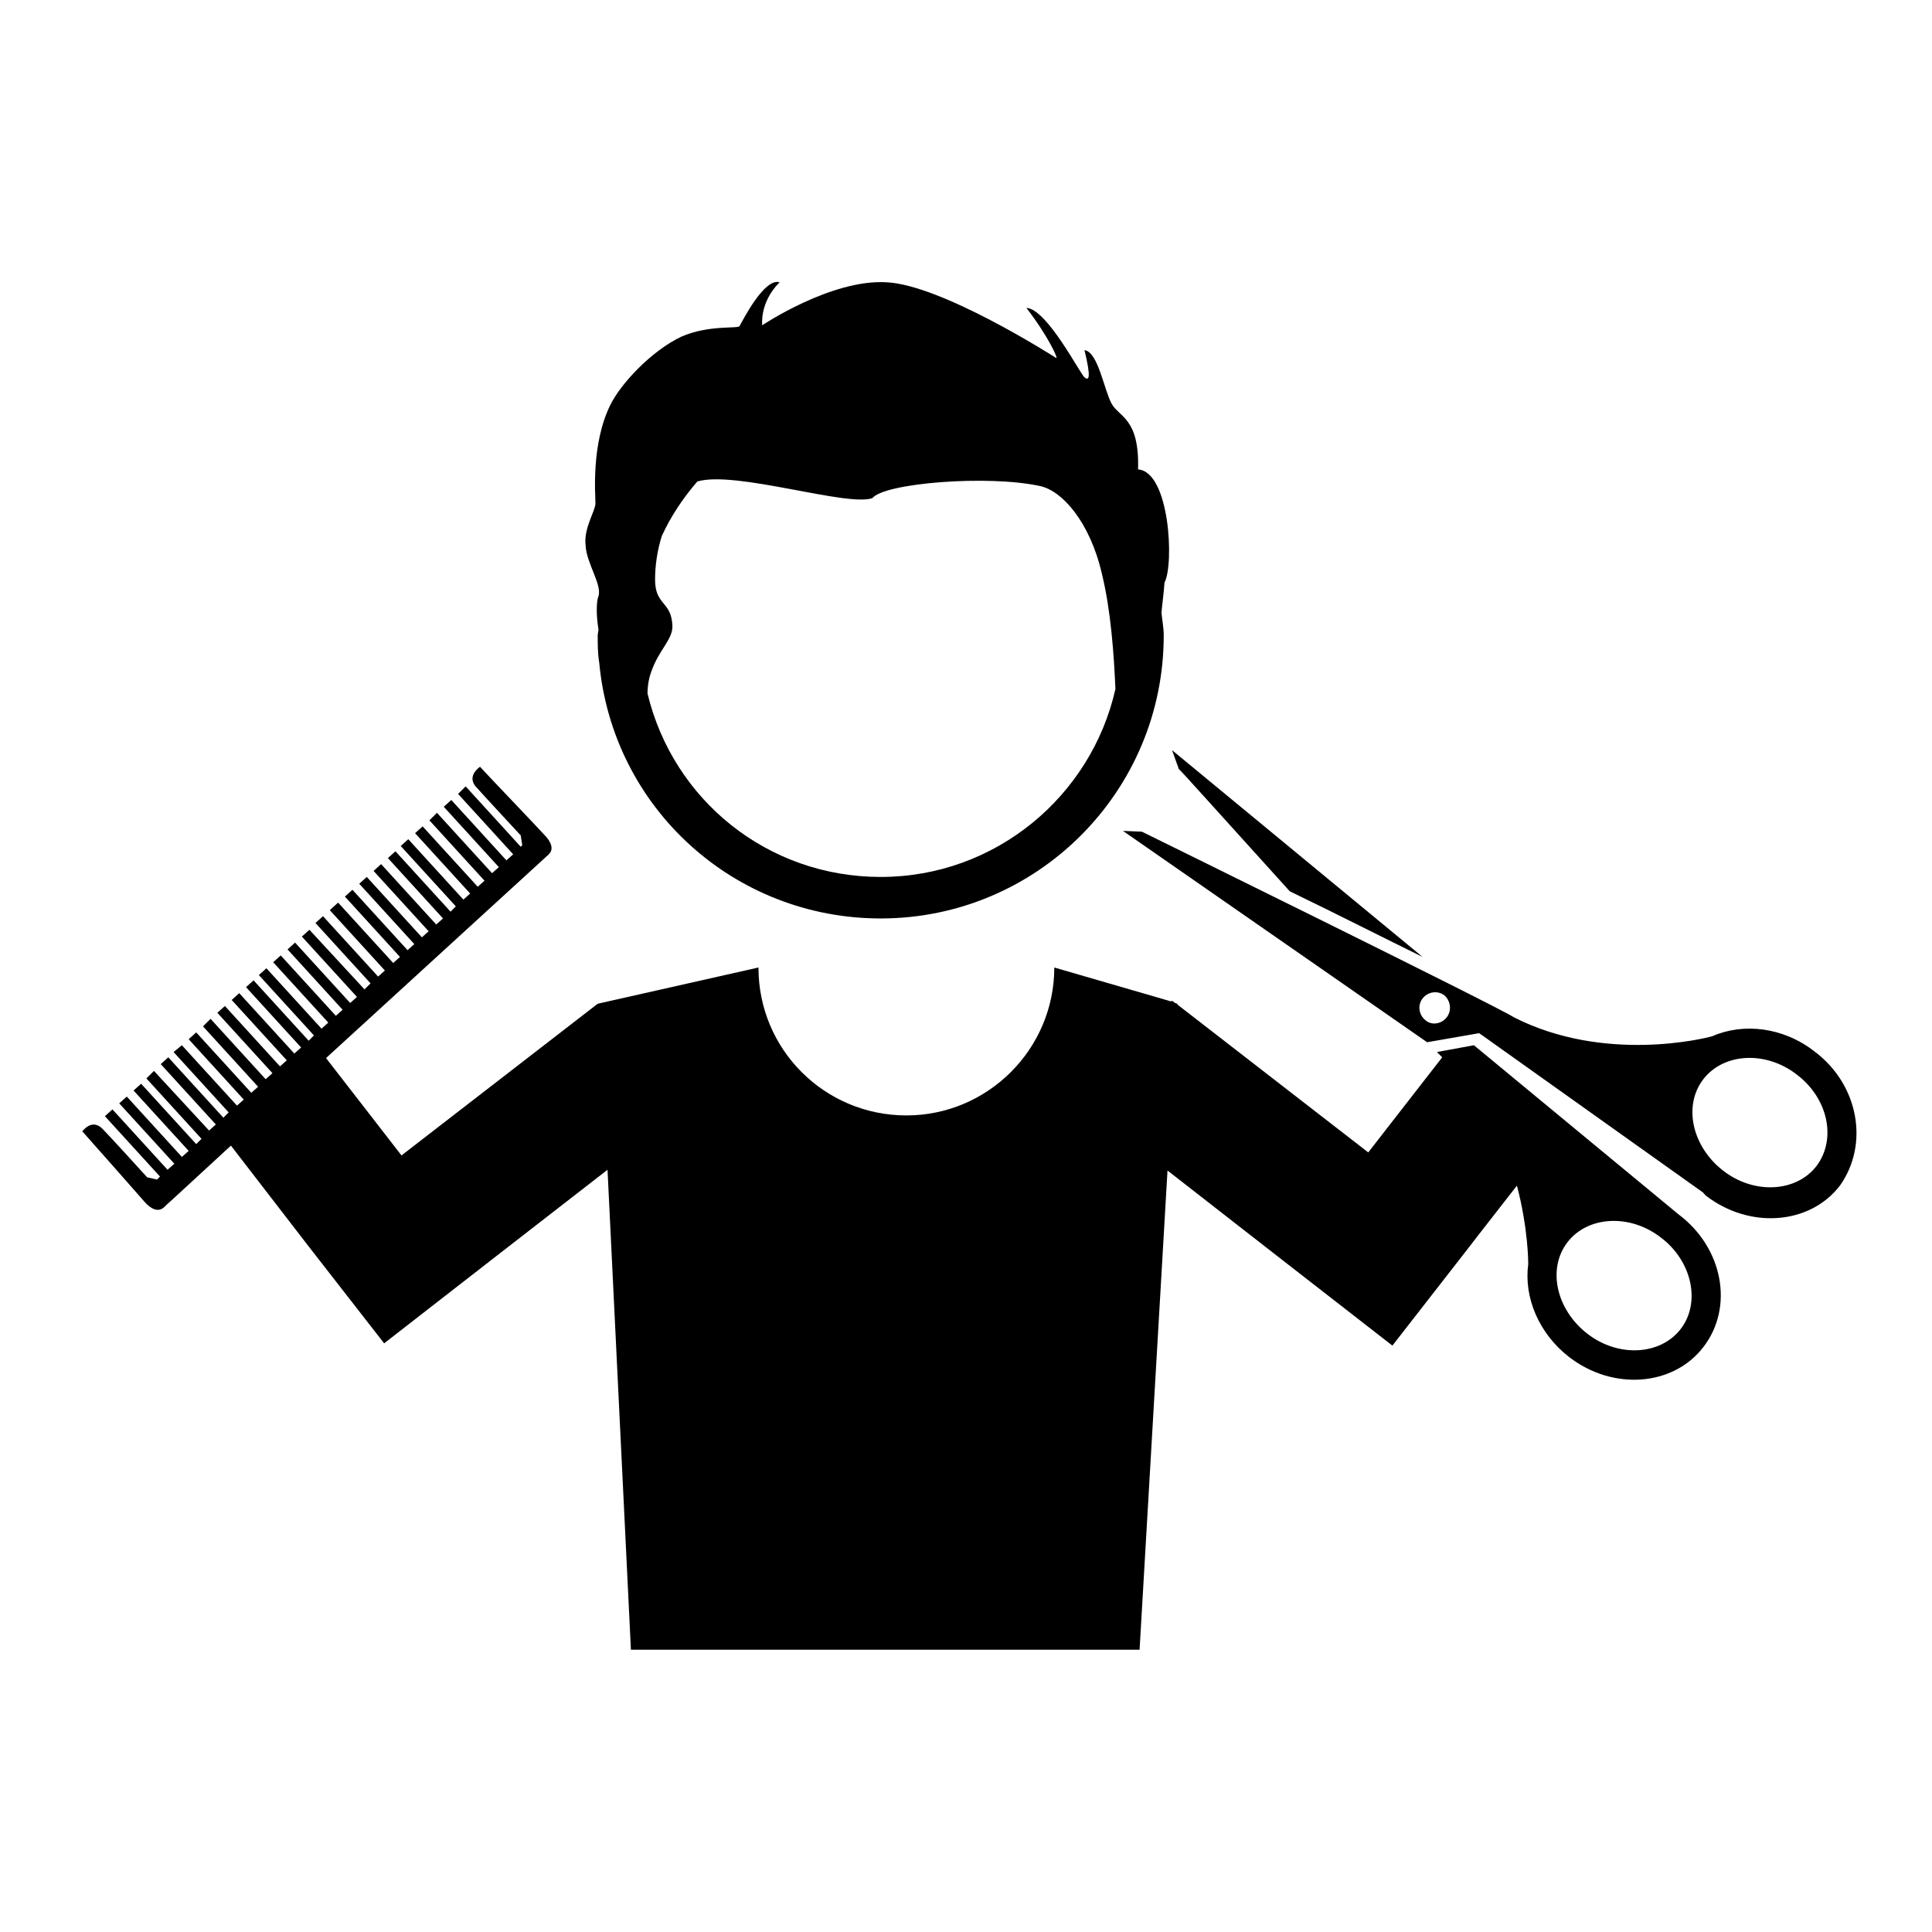 <?xml version="1.0" encoding="utf-8"?>
<!-- Svg Vector Icons : http://www.onlinewebfonts.com/icon -->
<!DOCTYPE svg PUBLIC "-//W3C//DTD SVG 1.1//EN" "http://www.w3.org/Graphics/SVG/1.1/DTD/svg11.dtd">
<svg version="1.1" xmlns="http://www.w3.org/2000/svg" xmlns:xlink="http://www.w3.org/1999/xlink" x="0px" y="0px" viewBox="0 0 256 256" enable-background="new 0 0 256 256" xml:space="preserve">
<g><g><g><g><path fill="#000000" d="M170.9,118.1c6,2.9,12.3,6.1,17.6,8.7l-33.2-27.4l0.9,2.5C156.3,101.9,163.1,109.5,170.9,118.1z"/><path fill="#000000" d="M222.4,160.9C222.4,160.9,222.4,160.9,222.4,160.9C222.4,160.8,222.5,160.8,222.4,160.9l-27.1-22.4l-4.9,0.9c0.3,0.3,0.5,0.5,0.7,0.7l-9.8,12.6L156,133.1V133l-0.3-0.1l-0.4-0.3l-0.1,0.1l-15.5-4.5c0,10.8-8.8,19.6-19.6,19.6c-10.8,0-19.6-8.7-19.6-19.6L79.2,133l0,0l-26,20.1l-10-12.9l28.1-25.7l1.2-1.1c0.1-0.1,0.2-0.1,0.2-0.2c0.8-0.7,0.2-1.8-0.5-2.5c-0.7-0.8-7.6-8-8.6-9.1c-1.3,1-1.2,2-0.4,2.8c0.7,0.8,5.8,6.3,5.8,6.3l0.2,1.3l-0.2,0.2l-7.3-8l-1,1l7.3,8l-0.9,0.8l-7.3-8l-1,0.9l7.3,8l-0.9,0.8l-7.3-8l-1,1l7.3,8l-0.9,0.8l-7.3-8l-1,0.9l7.3,8l-0.9,0.8l-7.3-8l-1,0.9l7.3,8l-0.7,0.7l-7.3-8l-1,0.9l7.3,8l-0.9,0.8l-7.3-8l-1,0.9l7.3,8l-0.9,0.8l-7.3-8l-1,0.9l7.3,8l-0.9,0.8l-7.3-8l-1,0.9l7.3,8l-0.9,0.8l-7.3-8l-1.1,1l7.3,8l-0.9,0.8l-7.3-8l-1,0.9l7.3,8l-0.8,0.8l-7.3-7.9l-1,0.9l7.3,8l-0.9,0.8l-7.3-8l-1,0.9l7.3,8l-0.9,0.8l-7.3-8l-1,0.9l7.3,8l-0.9,0.8l-7.3-8l-1,0.9l7.3,8l-0.7,0.7l-7.3-8l-1,0.9l7.3,8l-0.9,0.8l-7.3-8l-1,0.9l7.3,8l-0.9,0.8l-7.3-8l-1,0.9l7.3,8l-0.9,0.8l-7.3-8l-1,1l7.3,8l-0.9,0.8l-7.3-8l-1,0.9l7.3,8l-0.9,0.8l-7.3-8l-1.1,0.9l7.3,8l-0.7,0.7l-7.3-8l-1,0.9l7.3,8l-0.9,0.8l-7.3-7.9l-1,1l7.3,8l-0.7,0.7l-7.3-8l-1,0.9l7.3,8l-0.9,0.8l-7.3-8l-1,0.9l7.3,8l-0.9,0.8l-7.3-8l-1,0.9l7.3,8l-0.4,0.4l-1.3-0.3c0,0-5-5.5-5.8-6.3c-0.7-0.8-1.7-1.1-2.8,0.2c1,1.1,7.6,8.6,8.3,9.4c0.7,0.8,1.7,1.4,2.5,0.7c0,0,0.5-0.5,1.3-1.2l7.6-7l9.1,11.8l1,1.3l10.2,13.1l14.4-11.2l0,0L80.5,155l3.1,63.6H151l3.7-63.5l15.4,12l0,0l14.4,11.2l10.2-13.1l1-1.3l5.3-6.8c1.5,5.7,1.5,10.2,1.5,10.4c-0.6,4.4,1.4,9.2,5.4,12.3c5.8,4.5,13.8,3.9,17.8-1.3C229.8,173.2,228.3,165.3,222.4,160.9z M222.7,176.1c-2.7,3.5-8.3,3.8-12.4,0.6c-4.1-3.2-5.3-8.6-2.6-12.1c2.7-3.5,8.3-3.8,12.4-0.6C224.2,167.1,225.4,172.6,222.7,176.1z"/><path fill="#000000" d="M240.4,139.3c-4.1-3.2-9.4-3.8-13.5-2c-1,0.3-14.3,3.6-26.3-2.5c-1.7-1.2-49.3-24.6-49.3-24.6l-2.5-0.1l40.3,28l6.9-1.2l29.5,21c0.2,0.1,0.3,0.3,0.5,0.5c5.8,4.5,13.8,3.9,17.8-1.3C247.7,151.6,246.3,143.7,240.4,139.3z M191.7,134.8c-0.7,0.9-2,1.1-2.8,0.4c-0.9-0.7-1.1-2-0.4-2.9c0.7-0.9,2-1.1,2.9-0.4C192.2,132.6,192.4,133.9,191.7,134.8z M240.7,154.5c-2.7,3.5-8.3,3.8-12.4,0.6c-4.1-3.2-5.3-8.6-2.6-12.1c2.7-3.5,8.3-3.8,12.4-0.6C242.2,145.5,243.4,150.9,240.7,154.5z"/><path fill="#000000" d="M79.3,79c-0.3,0.7-0.3,2.6,0,4.4c0,0.3-0.1,0.5-0.1,0.8c0,1.2,0,2.4,0.2,3.6c1.8,19.3,17.9,33.9,37.3,33.9c20.7,0,37.5-16.8,37.5-37.5c0-1-0.2-2-0.3-3c0.1-1.2,0.3-2.5,0.4-4c1.3-2.4,0.7-14.7-3.5-15c0.2-6.8-2.5-6.9-3.5-8.7c-1-1.8-1.8-6.9-3.6-7.1c0.9,3.7,0.6,4.1,0,3.6c-0.6-0.5-5-9.1-7.7-9.2c2.8,3.6,4.4,7,3.9,6.6c-0.5-0.3-15.2-9.7-22.5-10c-7.3-0.4-16.4,5.7-16.4,5.7s-0.4-3,2.3-5.7c-2-0.6-4.8,4.9-5.3,5.8c-0.2,0.4-4-0.2-7.7,1.4c-4,1.9-8,6.2-9.4,9c-2.6,5.2-2,12-2,13.1c0,1-1.6,3.3-1.3,5.6C77.7,74.6,79.8,77.5,79.3,79z M86.3,89c1-2.9,2.8-4.2,2.8-6c-0.1-3.4-2.3-2.7-2.3-6.2c0-1.9,0.3-3.9,0.9-5.8c1.2-2.6,2.8-5,4.7-7.2c5-1.5,19.9,3.4,23.2,2.2c1.6-2,15.3-3.1,22.2-1.6c2.9,0.6,6.6,4.7,8.2,11.6c1.2,4.9,1.6,10.7,1.8,15.3c-3.2,14.2-15.9,24.9-31.1,24.9c-15,0-27.5-10.2-30.9-24.3C85.8,90.8,86,89.8,86.3,89z"/></g></g><g></g><g></g><g></g><g></g><g></g><g></g><g></g><g></g><g></g><g></g><g></g><g></g><g></g><g></g><g></g></g></g>
</svg>